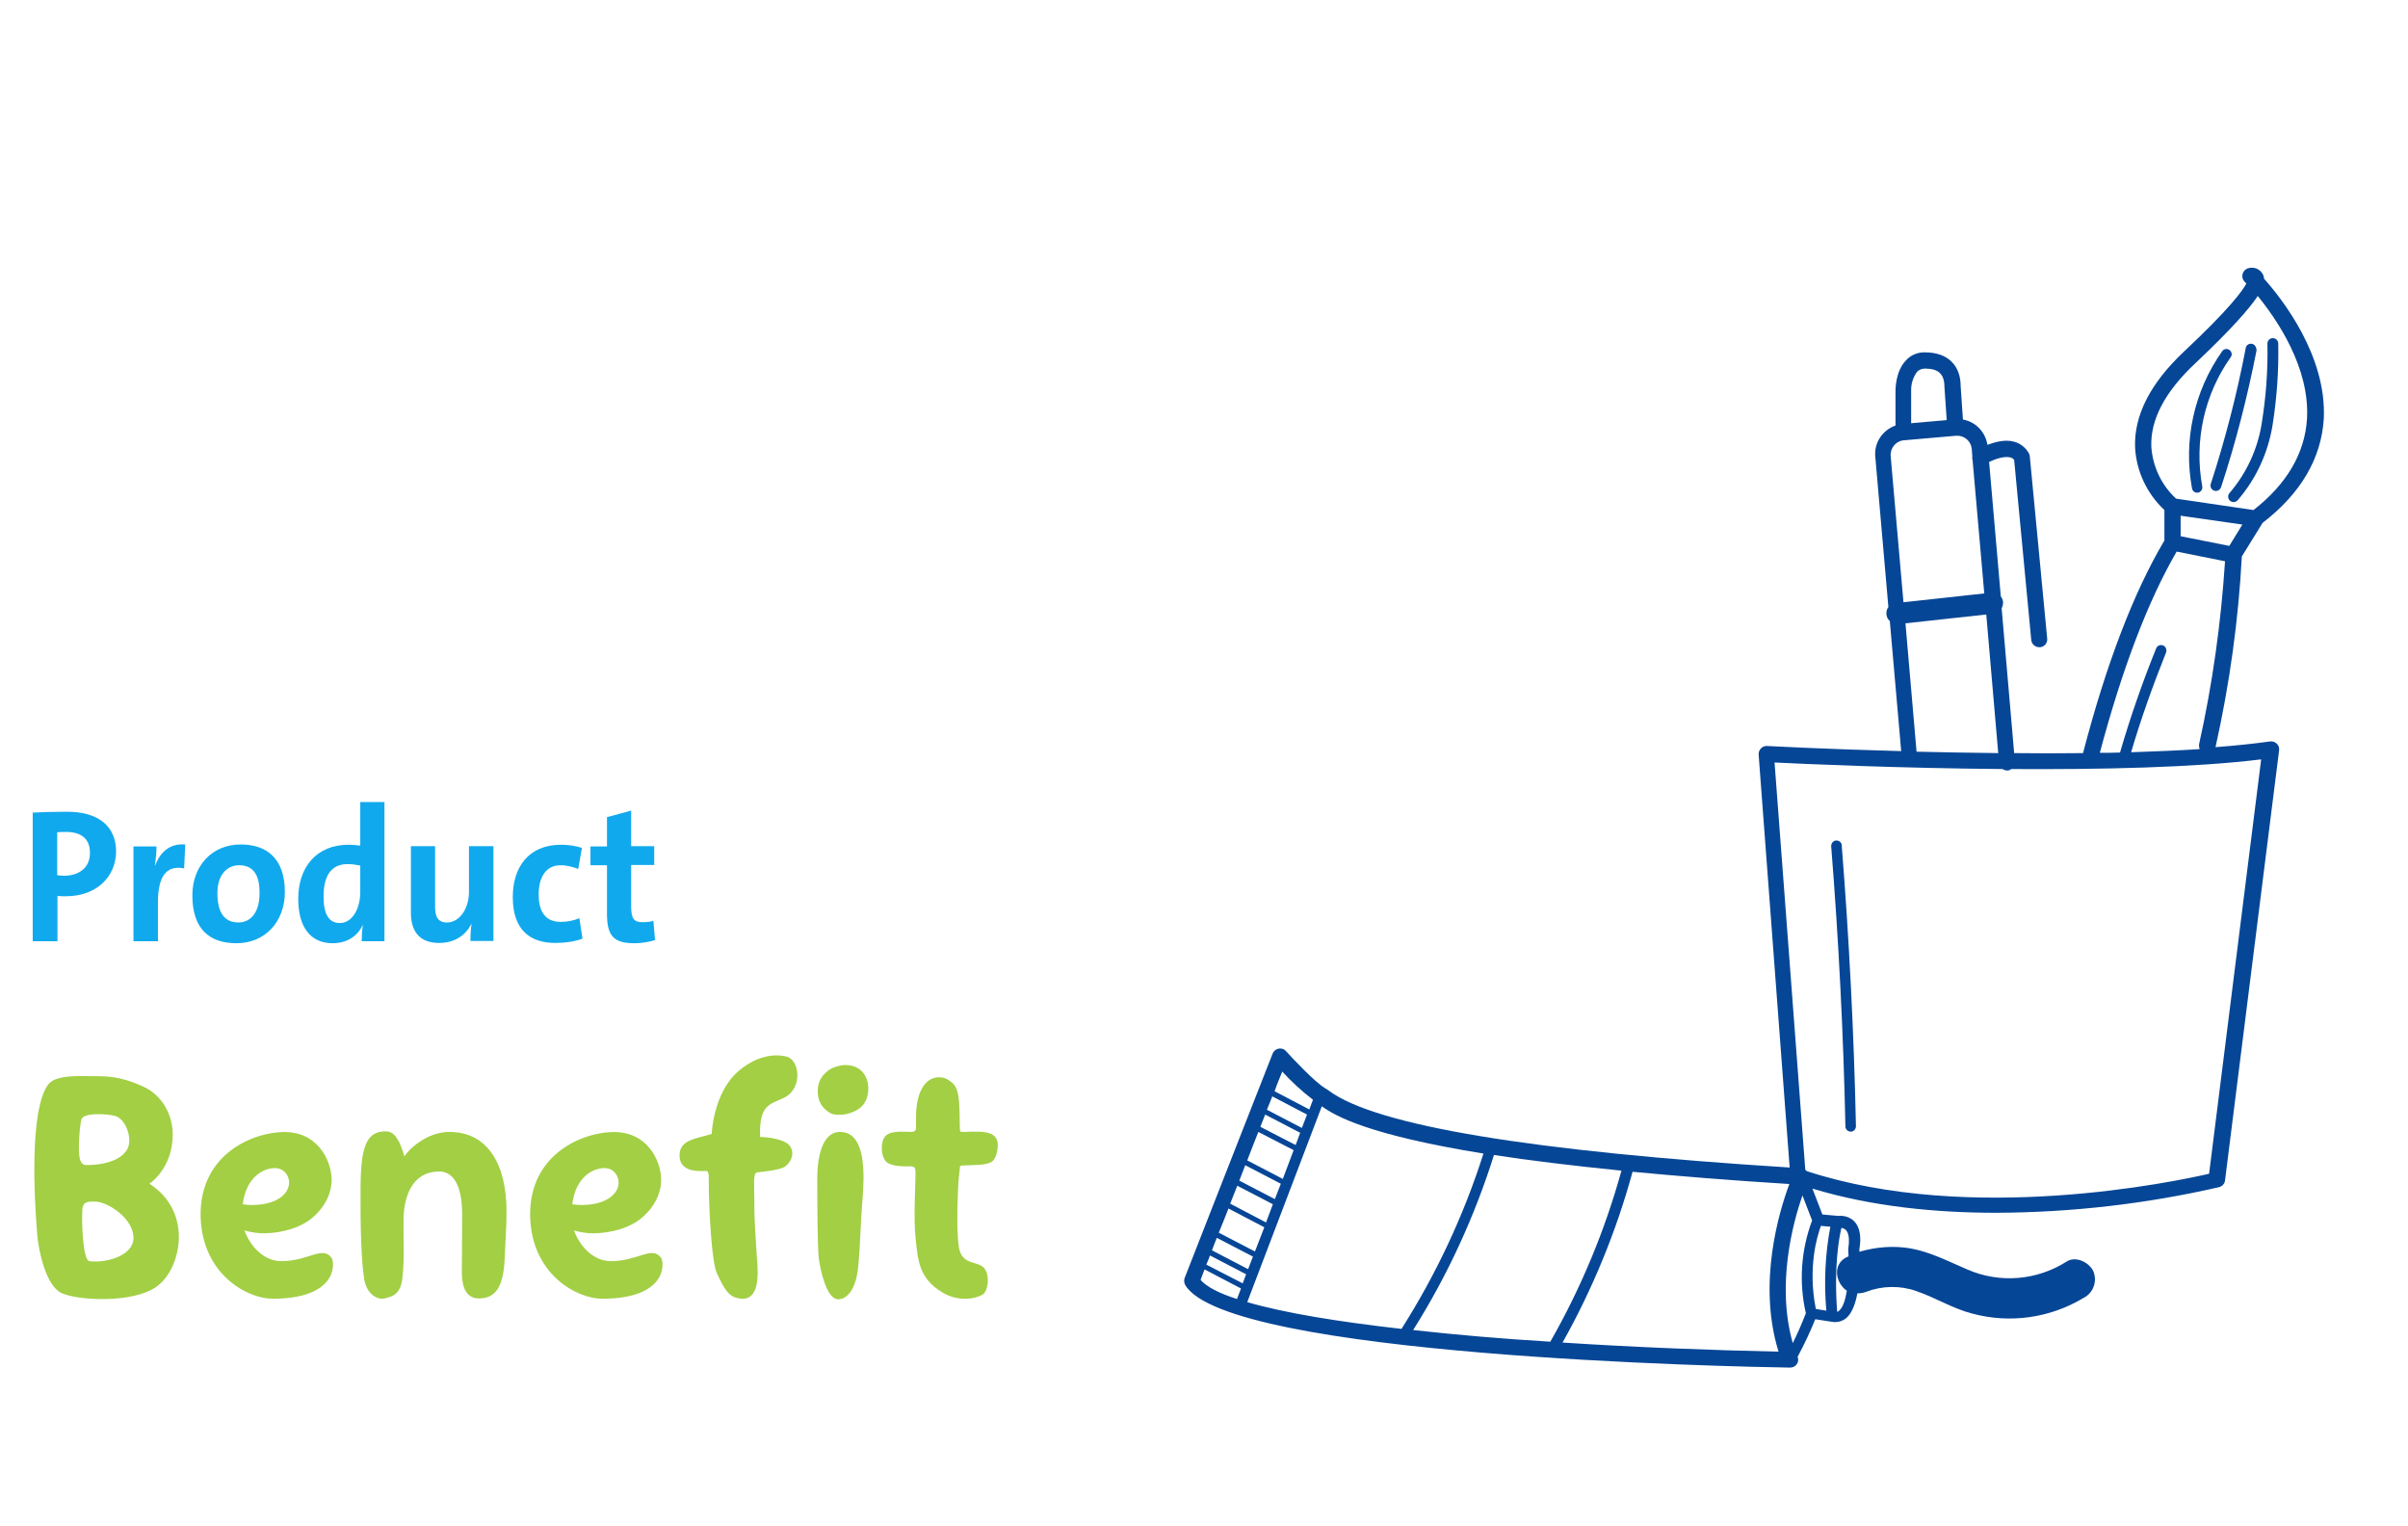 <?xml version="1.0" encoding="utf-8"?>
<!-- Generator: Adobe Illustrator 25.4.1, SVG Export Plug-In . SVG Version: 6.00 Build 0)  -->
<svg version="1.1" id="Capa_1" xmlns="http://www.w3.org/2000/svg" xmlns:xlink="http://www.w3.org/1999/xlink" x="0px" y="0px"
	 viewBox="0 0 846.2 536" style="enable-background:new 0 0 846.2 536;" xml:space="preserve">
<style type="text/css">
	.st0{fill:#064696;}
	.st1{enable-background:new    ;}
	.st2{fill:#A2CF44;}
	.st3{fill:#11A9ED;}
</style>
<g id="Icon">
	<g>
		<path class="st0" d="M795.6,97.9c0-0.6-0.2-1.2-0.5-1.7c-1-1.7-3-2.5-4.9-2c-0.5,0.1-1,0.4-1.4,0.8c-1.1,1.1-1.1,2.9,0,4
			c0,0,0.2,0.2,0.6,0.6c-1.3,2.5-5.9,8.9-21.9,23.9c-11.9,11.2-17.7,22.6-17.2,33.9c0.5,8.3,4.2,16.1,10.3,21.8v10.7
			c-10.7,18-20.4,43.2-28.6,74.7c-8,0.1-16.2,0.1-24.2,0l-4.4-50.9c0.4-0.7,0.5-1.4,0.5-2.2c-0.1-0.8-0.4-1.4-0.8-2l-4.1-47.2
			c2.1-1,5.2-2.1,7.4-1.6c0.6,0.1,1.1,0.5,1.4,0.9l6,63.2c0.1,1.4,1.3,2.6,2.8,2.6c0.1,0,0.2,0,0.3,0c1.5-0.1,2.7-1.5,2.5-3.1
			l-6.1-63.9c0-0.4-0.2-0.8-0.3-1.1c-1.1-2-3-3.5-5.2-4.1c-3.2-0.9-6.7,0.1-9.4,1.1c-0.7-4.6-4.2-8.1-8.6-8.9l-0.8-11.7
			c0-7.5-4.7-11.9-12.5-11.9c-2.5-0.1-5,0.9-6.7,2.8c-3.8,3.9-3.7,10.4-3.7,11v11.9c-4.5,1.6-7.6,6-7.1,11l4.6,52.8
			c-0.5,0.6-0.7,1.4-0.7,2.2c0,1.1,0.4,2,1.2,2.7l4,45.7c-27-0.7-46.7-1.8-47.2-1.8c-0.1,0-0.2,0-0.3,0c-1.5,0.1-2.7,1.5-2.6,3
			l10.9,145.1c-90.7-5.7-145.2-14.7-161.8-26.9c-0.5-0.4-1-0.7-1.5-1c-3.4-2-11-10-13.7-13c-0.3-0.3-0.6-0.6-1-0.7
			c-1.4-0.6-3.1,0.1-3.7,1.6c-5.6,14.1-30.6,78.1-30.9,78.8c-0.3,0.8-0.2,1.7,0.2,2.5c15,25,192.5,28.7,212.6,29l0,0l0,0
			c0.3,0,0.7-0.1,1-0.2c1.4-0.5,2.2-2.1,1.6-3.6c2.3-4.3,4.4-8.7,6.2-13.2l5.8,0.9l0,0c0.4,0.1,0.9,0.1,1.3,0.1
			c1.4,0,2.7-0.5,3.8-1.4c2-1.7,3.2-5,3.9-8.7c0.9,0,1.9-0.1,3-0.5l0,0c5.7-2.2,12-2.3,17.7-0.3c6.7,2.3,12.7,6.1,19.6,7.9
			c13.3,3.6,27.4,1.6,39.2-5.5c3.4-1.7,4.9-5.8,3.4-9.4c-1.5-3.1-6.1-5.4-9.3-3.4c-10.5,6.7-23.6,7.8-35,2.8
			c-6.6-2.8-12.8-6.1-20-7.4c-6-1-12.1-0.5-17.9,1.2c0-0.4,0-0.7,0-0.9c0.8-4.5,0.1-7.9-1.9-9.9c-1.5-1.4-3.5-2-5.5-1.8l-5.6-0.5
			l-3.5-9.1c21.1,6.4,43.7,8.5,64.6,8.5c26.3-0.1,52.6-3.1,78.3-9c1.1-0.3,2-1.2,2.1-2.4l19-151.1c0-0.2,0-0.5,0-0.7
			c-0.2-1.5-1.6-2.6-3.2-2.4c-5.8,0.8-12.3,1.5-19.2,2c0-0.1,0.1-0.1,0.1-0.2c4.9-22,8-44.3,9.2-66.8l7.3-11.8
			c13.4-10.3,20.6-22.6,21.5-36.5C817.7,125.2,802.2,105.3,795.6,97.9L795.6,97.9z M788,184.3l-4.6,7.5l-17.1-3.4v-7.2L788,184.3
			L788,184.3z M673.7,130.6c0.7-0.7,1.7-1.1,2.7-1.1l0,0c4.8,0,6.9,1.9,6.9,6.5l0.8,11.6l-12.5,1.1v-11.2
			C671.5,135.1,672.2,132.6,673.7,130.6L673.7,130.6z M669,154.7l18.4-1.6c2.8-0.2,5.2,1.8,5.5,4.6l0.2,2.7c-0.1,0.5,0,0.9,0.1,1.4
			l4.1,46.7l-28.4,3.1l-4.5-51.4l0,0C664.2,157.4,666.3,154.9,669,154.7L669,154.7z M669.6,219l28.4-3.1l4.2,48.7
			c-10-0.1-19.7-0.3-28.7-0.5L669.6,219z M496.6,467.3c12.1-19.2,21.6-39.9,28.4-61.5c12.2,1.9,27,3.7,44.8,5.5
			c-5.8,21-14.2,41.2-25,60.1C528.2,470.4,511.8,469,496.6,467.3z M521.3,405.3c-6.9,21.7-16.6,42.4-28.8,61.6
			c-22.1-2.5-41.2-5.6-54.2-9.4l26.2-68.8C469.3,392.1,480.6,398.7,521.3,405.3L521.3,405.3z M425.2,441.1l12.7,6.6l-1.2,3.2
			l-12.8-6.6C424.4,443.3,424.8,442.2,425.2,441.1L425.2,441.1z M427.6,434.9l12.7,6.6l-1.7,4.4l-12.7-6.6
			C426.4,437.9,427,436.5,427.6,434.9L427.6,434.9z M431.7,424.6l12.6,6.6l-3.3,8.5l-12.7-6.6C429.4,430.5,430.5,427.6,431.7,424.6
			L431.7,424.6z M434.8,416.6l12.5,6.5l-2.4,6.4l-12.6-6.6C433.1,420.8,434,418.7,434.8,416.6L434.8,416.6z M437.6,409.4l12.5,6.5
			l-2.1,5.4l-12.5-6.5C436.2,413,436.9,411.2,437.6,409.4L437.6,409.4z M442.2,397.7l12.4,6.4l-3.8,10.1l-12.5-6.5
			C439.6,404.3,440.9,400.9,442.2,397.7L442.2,397.7z M444.6,391.6l12.3,6.4l-1.6,4.3l-12.4-6.4C443.5,394.5,444,393,444.6,391.6
			L444.6,391.6z M447.1,385.2l12.2,6.4l-1.8,4.7l-12.3-6.4C445.9,388.3,446.5,386.7,447.1,385.2L447.1,385.2z M450.6,376.5
			c3.3,3.6,6.9,6.9,10.8,9.9l-1.3,3.4l-12.2-6.4C448.8,380.8,449.8,378.5,450.6,376.5L450.6,376.5z M421.9,449.7
			c0.3-0.9,0.8-2.1,1.4-3.7l12.8,6.7l-1.4,3.7C428.4,454.4,424,452.1,421.9,449.7L421.9,449.7z M549.1,471.7
			c10.6-18.9,18.9-39.1,24.6-60c15.9,1.5,34.2,3,55.1,4.3c-3.5,9.4-11.3,34.7-3.8,58.9C601.8,474.4,575.2,473.4,549.1,471.7z
			 M649.5,438.7c0,0.1,0,0.3,0,0.5c0,0.7,0.1,1.4,0.1,2.2c-5.9,2.3-4.7,9.3-0.6,12.1c-0.5,3.2-1.4,5.9-2.7,7
			c-0.2,0.2-0.4,0.3-0.7,0.4c-1.2-16.1,0.7-26.1,1.5-29.5c0.5,0.1,1.1,0.3,1.5,0.7C649.7,433.1,650,435.5,649.5,438.7L649.5,438.7z
			 M641.8,460.5l-3.7-0.6c-2.9-14.7,0.5-25.7,1.8-29.2l3.3,0.3C641.4,440.7,640.9,450.6,641.8,460.5L641.8,460.5z M634.6,461.4
			c-1.4,3.6-2.9,7.1-4.6,10.5c-5.8-20.5,0-42.1,3.4-51.9l3.4,8.8C632.9,439.2,632.1,450.5,634.6,461.4z M776.3,412.4
			c-12.3,2.8-83.6,17.9-141.3-0.9c-0.2-0.2-0.4-0.3-0.6-0.5l-10.8-143.1c10.2,0.5,43.4,2,80.1,2.3c0.5,0.3,1,0.5,1.6,0.5
			c0.1,0,0.2,0,0.2,0c0.5,0,0.9-0.2,1.3-0.5c31.1,0.2,64.3-0.5,87.8-3.4L776.3,412.4L776.3,412.4z M772.8,261.4
			c-0.1,0.6,0,1.3,0.2,1.8c-7.6,0.5-15.8,0.8-24.1,1.1c3.5-11.9,7.7-23.6,12.3-35.1c0.3-0.9-0.1-2-1-2.4c-1-0.4-2.1,0-2.5,1
			c-4.8,11.9-9.1,24.2-12.7,36.6c-2.4,0.1-4.7,0.1-7.1,0.1c7.9-29.7,17-53.5,27-70.7l17,3.4C780.5,218.8,777.5,240.3,772.8,261.4
			L772.8,261.4z M810.7,147.3c-0.8,12-7.1,22.8-18.8,31.9l-27.2-4c-5.1-4.7-8.2-11.2-8.7-18.2c-0.4-9.5,4.8-19.4,15.5-29.4
			c12.6-11.9,18.9-19.1,21.9-23.6C800,112.1,811.8,129.1,810.7,147.3L810.7,147.3z"/>
		<path class="st0" d="M783.5,173.2c-0.3,0.3-0.5,0.8-0.5,1.3c0,1,0.8,1.9,1.9,1.9c0.5,0,1-0.2,1.4-0.6c6.5-7.5,10.7-16.6,12.3-26.4
			c1.5-9.5,2.2-19.1,2-28.7c0-1-0.8-1.9-1.9-1.9l0,0c-1,0-1.9,0.8-1.9,1.9c0.2,9.4-0.5,18.7-2,28
			C793.4,157.7,789.5,166.2,783.5,173.2L783.5,173.2z"/>
		<path class="st0" d="M783.9,125.5c0.6-0.8,0.4-1.9-0.4-2.5c-0.8-0.6-2-0.5-2.6,0.4c-9.9,14-13.7,31.4-10.6,48.2
			c0.2,0.9,0.9,1.5,1.8,1.5c0.1,0,0.2,0,0.3,0l0,0c1-0.2,1.7-1.2,1.5-2.2C771,155,774.6,138.6,783.9,125.5L783.9,125.5z"/>
		<path class="st0" d="M791.4,120.8c-1-0.2-2,0.4-2.2,1.4c-3.1,16.2-7.2,32.1-12.3,47.8c-0.1,0.2-0.1,0.4-0.1,0.6
			c0,1,0.8,1.9,1.9,1.9c0.8,0,1.5-0.5,1.8-1.3c5.2-15.8,9.3-31.9,12.5-48.2C792.9,121.9,792.3,121,791.4,120.8L791.4,120.8z"/>
		<path class="st0" d="M645.3,295.3c-1,0-1.8,0.9-1.8,2c2.6,32.6,4.3,65.8,5,98.5c0,1,0.9,1.8,1.9,1.8l0,0c1,0,1.8-0.9,1.8-1.9
			c-0.7-32.8-2.4-66-5-98.7C647.2,296,646.3,295.3,645.3,295.3L645.3,295.3z"/>
	</g>
</g>
<g id="Text">
	<g id="Benefit" transform="translate(14 156.397)">
		<g class="st1">
			<path class="st2" d="M41.1,295.6c-8.4,6.1-28.1,4.9-33.5,2.3c-5.4-2.5-8-14.6-8.5-20.3c-1.2-14.4-2.6-43.8,3.7-52.8
				c2.5-3.6,10.8-3.1,14.6-3.1c6.5,0,10.8,0,18.8,3.6c6.8,3,10.5,10,10.5,16.9c0,12-8.2,17.3-8.2,17.3
				C54.1,269.5,49.6,289.5,41.1,295.6z M17.8,252.9c2.7,0,13-1.1,13.6-7.9c0.3-3.9-1.9-8.4-4.9-9.3c-2.8-0.8-11.2-1.3-11.9,1.2
				c-0.7,2.9-1.2,10.8-0.6,13.6C14.6,253.5,16.3,252.9,17.8,252.9z M32.9,278.8c0.2-7.1-9-12.8-13.1-13c-3.2-0.1-4.9-0.1-4.9,3.5
				c-0.2,3.9,0.2,17.1,2.5,17.4C23,287.5,32.7,284.9,32.9,278.8z"/>
			<path class="st2" d="M96.4,270.9c-3.2,3-7.6,4.7-12.2,5.5c-3.9,0.7-8.1,0.8-12.3-0.5c1.9,5.3,6.6,10.8,13,10.8
				c9.5,0,14.4-5.5,17.6-1.2c1.2,1.6,2.4,14.4-20.7,14.4c-8.8,0-24.7-8.4-25.3-28.8c-0.5-23,20.2-30.5,31.1-29.7
				c11,0.9,15.4,11.2,14.9,17.9C102.1,263.7,99.9,267.7,96.4,270.9z M76.6,266.9c7.6-0.6,11-4.4,11-7.8c0-2.6-1.9-5.1-5-5.1
				c-4,0-10.1,3.1-11.3,12.7C72.5,266.9,74.3,267.1,76.6,266.9z"/>
			<path class="st2" d="M126.2,244.7c1,2,1.9,5.2,1.9,5.2c1.6-2.6,8-8.6,15.8-8.6c14.1,0,20.1,12.3,20.1,27.9
				c0,5.2-0.4,10.5-0.6,15.5c-0.3,10.7-3,15.1-9.1,15.1c-6,0-6-7.1-6-9.8c0-2.6,0.1-9.2,0.1-20.2c0-5.8-1.3-14.6-8.1-14.6
				c-9.2,0-12.7,8.4-12.5,18.3c-0.1,3.6,0.4,13.1-0.4,19.2c-0.7,6.1-4,6.5-6.3,7.1c-2.2,0.6-6.2-1.3-7.1-6.7
				c-1-6.2-1.4-17.6-1.3-32.1c0.1-14.3,1.9-19.9,8.8-19.9C124,241.1,125,242.7,126.2,244.7z"/>
			<path class="st2" d="M212.2,270.9c-3.2,3-7.6,4.7-12.2,5.5c-3.9,0.7-8.1,0.8-12.3-0.5c1.9,5.3,6.6,10.8,13,10.8
				c9.5,0,14.4-5.5,17.6-1.2c1.2,1.6,2.4,14.4-20.7,14.4c-8.8,0-24.7-8.4-25.3-28.8c-0.5-23,20.2-30.5,31.1-29.7
				c11,0.9,15.4,11.2,14.9,17.9C217.9,263.7,215.7,267.7,212.2,270.9z M192.4,266.9c7.6-0.6,11-4.4,11-7.8c0-2.6-1.9-5.1-5-5.1
				c-4,0-10.1,3.1-11.3,12.7C188.3,266.9,190.1,267.1,192.4,266.9z"/>
			<path class="st2" d="M263.3,245.9c2.4,2.8,0.5,6.3-1.5,7.6c-2,1.3-8.1,1.8-9.7,2c-1.6,0.1-1,4.6-1,10.4
				c-0.1,5.7,0.5,13.7,0.8,18.3c0.4,4.8,0.6,8.2-0.2,11.5c-1,3.5-3.2,4.9-6.9,3.9c-3.5-0.9-5.1-5-6.9-8.7
				c-1.7-3.7-2.6-19.6-2.8-28.8c-0.1-5.1,0.3-7.1-1-7.1c-2.2,0.1-9.3,0.6-9.3-5.4c0-5.6,5.6-5.8,11.3-7.6c0,0,0.5-14.2,9.2-21.9
				c6.1-5.3,12.3-6.4,17-5.3c4.7,1,6,11.2-0.8,14.5c-4.9,2.4-8.8,2.2-8.4,13.8C252.9,243,260.7,243.2,263.3,245.9z"/>
			<path class="st2" d="M289.1,264.9c-0.1,1.6-0.3,3.6-0.4,5.7c-0.4,7.5-0.8,17-1.4,20.1c-0.5,3.9-2.6,9.3-6.7,9.4
				c-4.3,0.1-6.4-11.1-6.8-13.9c0-0.2-0.1-0.5-0.1-0.8c-0.4-4.1-0.5-17.8-0.5-27.5c0-10.3,2.8-16.6,7.9-16.6
				C290.7,241.2,289.7,257.3,289.1,264.9z M273.4,227.7c-0.3-4.7,2.2-6.7,3.2-7.6c1.2-1.3,4.8-2.4,6.7-2.3c6.1,0.2,7.5,4.9,7.7,6.8
				c0.3,1.1,0.5,6.3-3.4,8.7c-3.9,2.5-7.6,2-8.8,1.8C277.4,234.7,273.6,232.5,273.4,227.7z"/>
			<path class="st2" d="M320.8,224.2c2.5,2.3,2.2,7.7,2.4,10.2c0.1,2.5,0,3.5,0.1,5.2c0,1.6,0.1,1.6,0.8,1.7
				c0.8,0.1,5.6-0.4,8.6,0.2c3.1,0.6,3.8,2.5,3.9,3.8c0.1,1.1-0.1,5.4-2.3,6.6c-2.1,1.2-6.5,1-10.2,1.2c-0.5,0-0.7,0.1-0.8,0.7
				c0,1.2-0.5,2.9-0.7,9.4c-0.3,6.3-0.3,15,0.4,18.8c1,5.7,5.7,4.8,8.1,6.5c3,2,2.3,8.4,0.3,9.9c-2.2,1.4-8.4,2.9-14.4-0.8
				c-8.1-4.9-8.4-11.3-9.2-18.4c-0.9-7.8,0-19.4-0.1-23.9c0-2.1-0.8-1.9-2.9-1.9c-4.2,0-7.2-0.6-8-2.5c-1.1-1.5-1.5-6.2,0.4-8.2
				c2-2,6.5-1.4,8.9-1.4c2.1,0,1.8-1.1,1.8-2.9v-2.2c0-10.3,4.1-14.2,8.1-14.1C317.3,222.1,318.6,222.3,320.8,224.2z"/>
		</g>
	</g>
	<g id="Product" transform="translate(14 119.5)">
		<g class="st1">
			<path class="st3" d="M9.1,195.4c-0.8,0-1.9,0-2.9-0.1v15.9h-8.7V166c3.7-0.2,7.7-0.3,12.1-0.3c11.1,0,17.2,5.2,17.2,14
				C26.7,188.5,20,195.4,9.1,195.4z M9.2,172.8c-1.1,0-2.1,0-3.1,0.1v15.1c0.9,0.1,1.7,0.2,2.5,0.2c5.4-0.1,9-3,9-7.9
				C17.7,175.7,15.1,172.8,9.2,172.8z"/>
		</g>
		<g class="st1">
			<path class="st3" d="M50.7,185.6c-6.2-1.2-9.2,2.7-9.2,12v13.6h-8.6v-33.3H41c0,1.7-0.2,4.4-0.6,6.7h0.1
				c1.6-4.2,4.8-7.9,10.6-7.4L50.7,185.6z"/>
		</g>
		<g class="st1">
			<path class="st3" d="M69.1,211.9c-9.4,0-15.5-4.9-15.5-16.8c0-10.4,6.9-17.9,17-17.9c9.4,0,15.5,5.2,15.5,16.7
				C86.1,204.4,79.1,211.9,69.1,211.9z M70,184.5c-3.8,0-7.6,2.9-7.6,9.8s2.5,10.3,7.4,10.3c4.2,0,7.4-3.4,7.4-10.2
				C77.3,187.9,75,184.5,70,184.5z"/>
			<path class="st3" d="M113.1,211.2c0-1.6,0.1-3.8,0.4-5.6h-0.1c-1.7,3.7-5.4,6.3-10.5,6.3c-8.1,0-12.1-6.1-12.1-15.6
				c0-11.3,6.6-19,17.6-19c1.4,0,2.7,0.1,4.2,0.3v-15.3h8.5v48.9H113.1z M112.6,184.6c-1.5-0.3-3-0.5-4.5-0.5
				c-4.9,0-8.4,3.1-8.4,11.3c0,6.2,1.8,9.4,5.7,9.4c4.5,0,7.2-5.2,7.2-10.9V184.6z"/>
			<path class="st3" d="M151.3,211.2c0-1.5,0.1-4.2,0.4-6h-0.1c-2,3.9-5.8,6.6-11.3,6.6c-7.5,0-9.9-4.8-9.9-10.6v-23.4h8.5v21.3
				c0,3.4,0.9,5.5,4.2,5.5c4.4,0,7.7-4.9,7.7-10.7v-16.1h8.6v33.3H151.3z"/>
		</g>
		<g class="st1">
			<path class="st3" d="M181.2,211.8c-9.2,0-15-4.8-15-16.1c0-10.4,5.4-18.4,17-18.4c2.5,0,5.2,0.4,7.3,1.1l-1.3,7.4
				c-1.8-0.7-4-1.3-6.2-1.3c-5.1,0-7.7,4.1-7.7,10.3c0,5.7,2.1,9.6,7.8,9.6c2.3,0,4.6-0.5,6.5-1.3l1.1,7.2
				C188,211.3,184.5,211.8,181.2,211.8z"/>
		</g>
		<g class="st1">
			<path class="st3" d="M208.9,211.9c-7.4,0-9.6-2.7-9.6-10.5v-16.9h-5.8v-6.6h5.8v-10.3l8.5-2.3v12.5h8.1v6.6h-8.1v14.6
				c0,4.3,1,5.5,4,5.5c1.4,0,2.7-0.1,3.8-0.5l0.6,6.8C214,211.5,211.3,211.9,208.9,211.9z"/>
		</g>
	</g>
</g>
</svg>
